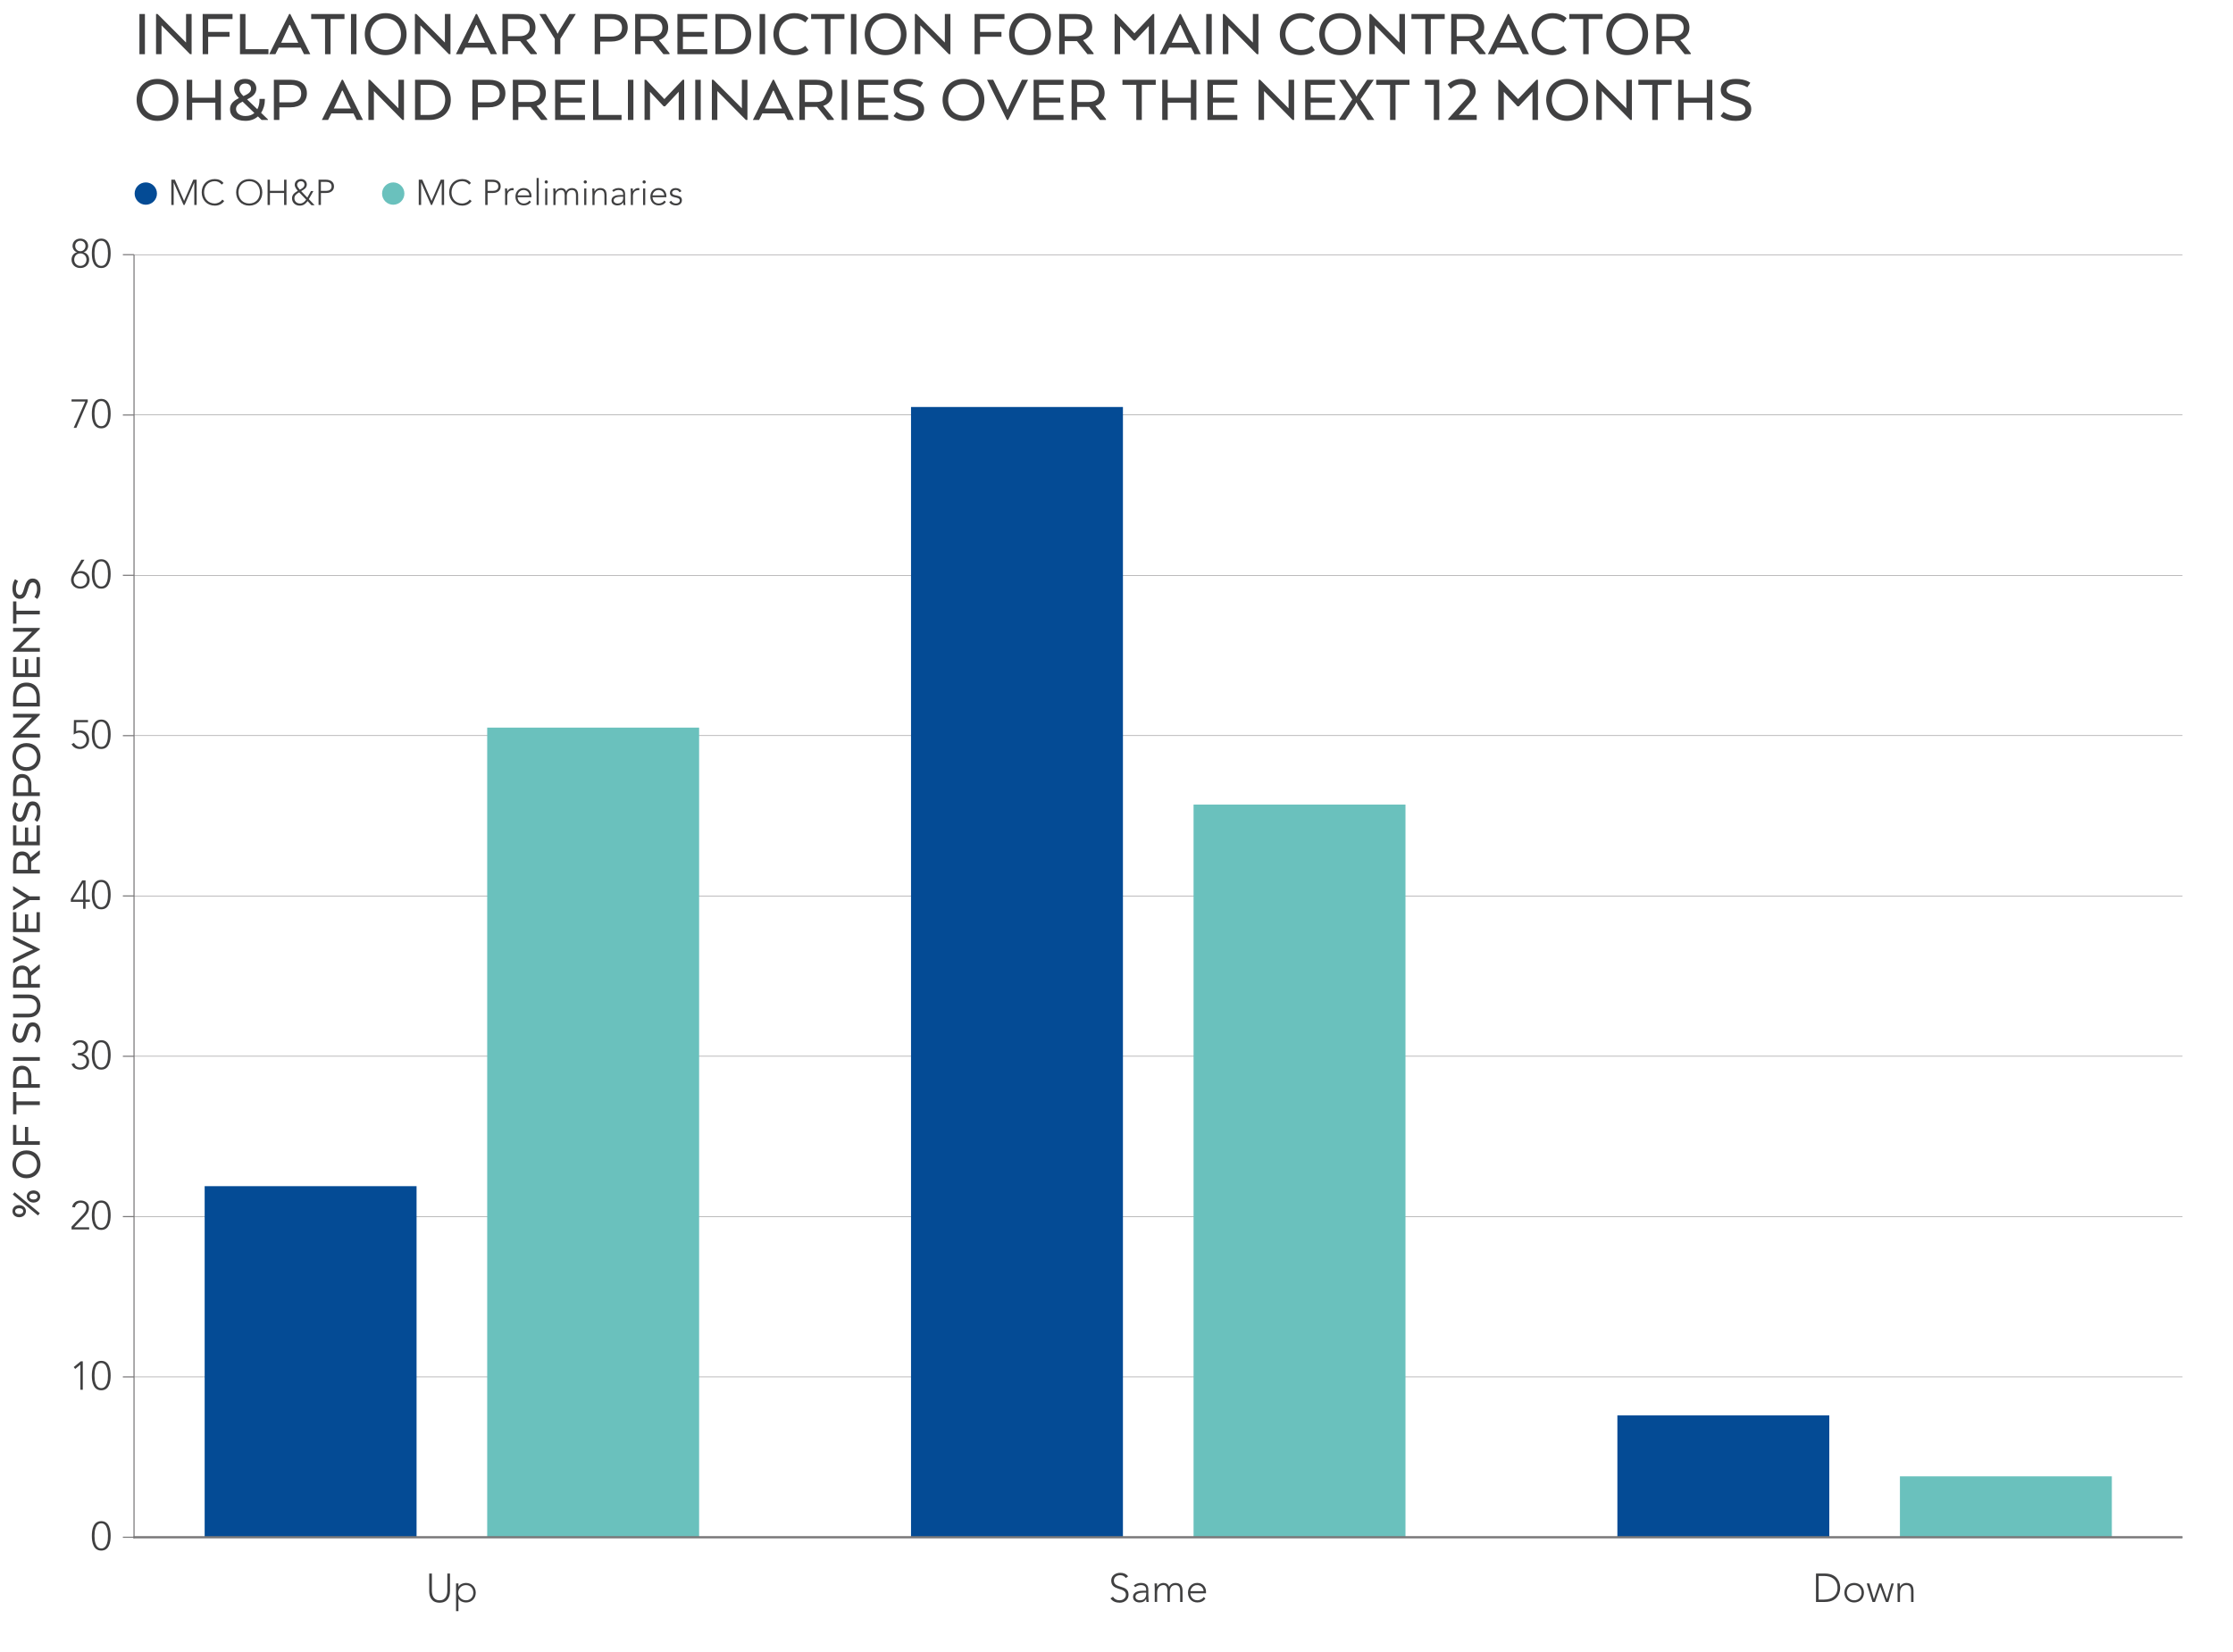 <?xml version="1.0" encoding="UTF-8"?>
<svg xmlns="http://www.w3.org/2000/svg" xmlns:xlink="http://www.w3.org/1999/xlink" id="Artwork" width="1000" height="740" viewBox="0 0 1000 740">
  <defs>
    <style>
      .cls-1 {
        clip-path: url(#clippath-6);
      }

      .cls-2 {
        clip-path: url(#clippath-4);
      }

      .cls-3 {
        stroke-width: .5px;
      }

      .cls-3, .cls-4, .cls-5, .cls-6 {
        fill: none;
      }

      .cls-3, .cls-5, .cls-6 {
        stroke: #797879;
      }

      .cls-7 {
        fill: #404041;
      }

      .cls-8 {
        clip-path: url(#clippath-1);
      }

      .cls-5 {
        stroke-width: .2px;
      }

      .cls-9 {
        isolation: isolate;
      }

      .cls-10 {
        clip-path: url(#clippath-5);
      }

      .cls-11 {
        clip-path: url(#clippath-3);
      }

      .cls-12 {
        fill: #404041;
      }

      .cls-13 {
        fill: #044b95;
      }

      .cls-14 {
        clip-path: url(#clippath-2);
      }

      .cls-15 {
        fill: #6ac1bd;
      }

      .cls-16 {
        clip-path: url(#clippath);
      }
    </style>
    <clipPath id="clippath">
      <rect class="cls-4" x="20.29" y="78.82" width="967.08" height="652.78"></rect>
    </clipPath>
    <clipPath id="clippath-1">
      <rect class="cls-4" x="91.65" y="531.32" width="94.9" height="157.27"></rect>
    </clipPath>
    <clipPath id="clippath-2">
      <rect class="cls-4" x="218.18" y="325.93" width="94.9" height="362.66"></rect>
    </clipPath>
    <clipPath id="clippath-3">
      <rect class="cls-4" x="407.98" y="182.31" width="94.9" height="506.29"></rect>
    </clipPath>
    <clipPath id="clippath-4">
      <rect class="cls-4" x="534.51" y="360.41" width="94.9" height="328.19"></rect>
    </clipPath>
    <clipPath id="clippath-5">
      <rect class="cls-4" x="724.31" y="634.02" width="94.9" height="54.58"></rect>
    </clipPath>
    <clipPath id="clippath-6">
      <rect class="cls-4" x="850.84" y="661.31" width="94.9" height="27.29"></rect>
    </clipPath>
  </defs>
  <g>
    <path class="cls-7" d="M8.59,539.83c1.58,0,3.02.98,3.02,2.7s-1.44,2.72-3.02,2.72-3-.96-3-2.72,1.4-2.7,3-2.7ZM17.83,543.45l-.82,1-11.28-9.36.82-1.02,11.28,9.38ZM8.59,543.87c1.04,0,1.8-.44,1.8-1.34s-.76-1.32-1.8-1.32-1.8.46-1.8,1.32.74,1.34,1.8,1.34ZM15.01,533.25c1.56,0,3,.98,3,2.72s-1.44,2.72-3,2.72-3.02-1-3.02-2.72,1.4-2.72,3.02-2.72ZM15.01,537.31c1.02,0,1.78-.48,1.78-1.34s-.76-1.32-1.78-1.32c-1.08,0-1.82.44-1.82,1.32s.74,1.34,1.82,1.34Z"></path>
    <path class="cls-7" d="M11.87,527.79c-3.52,0-6.28-2.42-6.28-6.22s2.76-6.26,6.28-6.26,6.26,2.42,6.26,6.26-2.78,6.22-6.26,6.22ZM11.87,516.99c-2.62,0-4.72,1.78-4.72,4.58s2.1,4.54,4.72,4.54,4.68-1.78,4.68-4.54-2.08-4.58-4.68-4.58Z"></path>
    <path class="cls-7" d="M5.84,503.91h1.5v7.28h3.84v-6.38h1.46v6.38h5.2v1.64H5.84v-8.92Z"></path>
    <path class="cls-7" d="M5.84,489.19h1.5v4.16h10.5v1.64H7.35v4.14h-1.5v-9.94Z"></path>
    <path class="cls-7" d="M5.84,482.21c0-3,1.42-4.82,4.04-4.82s4.18,1.96,4.18,4.92v3.3h3.78v1.64H5.84v-5.04ZM7.35,482.27v3.34h5.24v-3.34c0-1.94-.8-3.18-2.66-3.18-1.74,0-2.58,1.26-2.58,3.18Z"></path>
    <path class="cls-7" d="M17.85,475.17H5.84v-1.64h12v1.64Z"></path>
    <path class="cls-7" d="M16.59,462.61c0-2.02-.78-2.88-1.9-2.88-1.02,0-1.54.68-2.24,3.16-.82,2.88-1.7,4.18-3.56,4.18-2.06,0-3.3-1.68-3.3-4.5,0-3,1.16-4.32,1.16-4.32l1.36.9s-.98,1.22-.98,3.42c0,1.62.62,2.76,1.74,2.76.9,0,1.36-.74,2.02-3.16.86-3.14,1.92-4.2,3.74-4.2,1.98,0,3.5,1.4,3.5,4.62s-1.46,4.52-1.46,4.52l-1.24-.9s1.16-1.32,1.16-3.6Z"></path>
    <path class="cls-7" d="M12.81,455.73h-6.96v-1.64h6.96c2.14,0,3.74-1.16,3.74-3.48s-1.6-3.46-3.74-3.46h-6.96v-1.66h6.96c3.12,0,5.32,1.86,5.32,5.12s-2.2,5.12-5.32,5.12Z"></path>
    <path class="cls-7" d="M9.89,432.51c1.92,0,3.18,1.06,3.74,2.7h.08l3.82-3.1h.32v1.82l-3.9,3.14v3.66h3.9v1.64H5.84v-5.02c0-3,1.42-4.84,4.04-4.84ZM7.35,437.39v3.34h5.12v-3.5c0-1.76-.8-3-2.54-3s-2.58,1.24-2.58,3.16Z"></path>
    <path class="cls-7" d="M11.99,424.01l-6.14-2.98v-1.84l12,5.94v.36l-12,5.94v-1.84l6.14-3.04,2.72-1.16v-.18l-2.72-1.2Z"></path>
    <path class="cls-7" d="M12.65,415.89h3.7v-7.28h1.5v8.92H5.84v-8.92h1.5v7.28h3.84v-6.32h1.46v6.32Z"></path>
    <path class="cls-7" d="M5.84,396.91l7.4,4.62h4.6v1.66h-4.58l-7.42,4.6v-1.92l5.08-3.14.74-.34v-.12l-.74-.36-5.08-3.1v-1.9Z"></path>
    <path class="cls-7" d="M9.89,381.41c1.92,0,3.18,1.06,3.74,2.7h.08l3.82-3.1h.32v1.82l-3.9,3.14v3.66h3.9v1.64H5.84v-5.02c0-3,1.42-4.84,4.04-4.84ZM7.35,386.29v3.34h5.12v-3.5c0-1.76-.8-3-2.54-3s-2.58,1.24-2.58,3.16Z"></path>
    <path class="cls-7" d="M12.65,377.01h3.7v-7.28h1.5v8.92H5.84v-8.92h1.5v7.28h3.84v-6.32h1.46v6.32Z"></path>
    <path class="cls-7" d="M16.59,363.63c0-2.02-.78-2.88-1.9-2.88-1.02,0-1.54.68-2.24,3.16-.82,2.88-1.7,4.18-3.56,4.18-2.06,0-3.3-1.68-3.3-4.5,0-3,1.16-4.32,1.16-4.32l1.36.9s-.98,1.22-.98,3.42c0,1.62.62,2.76,1.74,2.76.9,0,1.36-.74,2.02-3.16.86-3.14,1.92-4.2,3.74-4.2,1.98,0,3.5,1.4,3.5,4.62s-1.46,4.52-1.46,4.52l-1.24-.9s1.16-1.32,1.16-3.6Z"></path>
    <path class="cls-7" d="M5.84,351.53c0-3,1.42-4.82,4.04-4.82s4.18,1.96,4.18,4.92v3.3h3.78v1.64H5.84v-5.04ZM7.35,351.59v3.34h5.24v-3.34c0-1.94-.8-3.18-2.66-3.18-1.74,0-2.58,1.26-2.58,3.18Z"></path>
    <path class="cls-7" d="M11.87,345.33c-3.52,0-6.28-2.42-6.28-6.22s2.76-6.26,6.28-6.26,6.26,2.42,6.26,6.26-2.78,6.22-6.26,6.22ZM11.87,334.53c-2.62,0-4.72,1.78-4.72,4.58s2.1,4.54,4.72,4.54,4.68-1.78,4.68-4.54-2.08-4.58-4.68-4.58Z"></path>
    <path class="cls-7" d="M17.85,320.21l-8.62,8.52h8.62v1.64H5.84v-.46l8.52-8.5H5.84v-1.66h12v.46Z"></path>
    <path class="cls-7" d="M17.85,312.15v4.3H5.84v-4.3c0-3.82,2.36-6.38,6-6.38s6,2.56,6,6.38ZM16.35,314.81v-2.54c0-2.74-1.64-4.82-4.5-4.82s-4.5,2.08-4.5,4.82v2.54h9Z"></path>
    <path class="cls-7" d="M12.65,301.61h3.7v-7.28h1.5v8.92H5.84v-8.92h1.5v7.28h3.84v-6.32h1.46v6.32Z"></path>
    <path class="cls-7" d="M17.85,281.75l-8.62,8.52h8.62v1.64H5.84v-.46l8.52-8.5H5.84v-1.66h12v.46Z"></path>
    <path class="cls-7" d="M5.84,269.41h1.5v4.16h10.5v1.64H7.35v4.14h-1.5v-9.94Z"></path>
    <path class="cls-7" d="M16.59,263.79c0-2.02-.78-2.88-1.9-2.88-1.02,0-1.54.68-2.24,3.16-.82,2.88-1.7,4.18-3.56,4.18-2.06,0-3.3-1.68-3.3-4.5,0-3,1.16-4.32,1.16-4.32l1.36.9s-.98,1.22-.98,3.42c0,1.62.62,2.76,1.74,2.76.9,0,1.36-.74,2.02-3.16.86-3.14,1.92-4.2,3.74-4.2,1.98,0,3.5,1.4,3.5,4.62s-1.46,4.52-1.46,4.52l-1.24-.9s1.16-1.32,1.16-3.6Z"></path>
  </g>
  <g>
    <path class="cls-7" d="M62.44,24.28V6.28h2.46v18h-2.46Z"></path>
    <path class="cls-7" d="M85.12,24.28l-12.78-12.93v12.93h-2.46V6.28h.69l12.75,12.78V6.28h2.49v18h-.69Z"></path>
    <path class="cls-7" d="M104.14,6.28v2.25h-10.92v5.76h9.57v2.19h-9.57v7.8h-2.46V6.28h13.38Z"></path>
    <path class="cls-7" d="M107.47,6.28h2.46v15.75h10.29v2.25h-12.75V6.28Z"></path>
    <path class="cls-7" d="M130,6.28l8.97,18h-2.82l-1.47-2.94h-9.87l-1.47,2.94h-2.79l8.94-18h.51ZM129.58,11.14l-3.51,7.71-.18.3h7.71l-.18-.3-3.54-7.71h-.3Z"></path>
    <path class="cls-7" d="M154.27,6.28v2.25h-6.24v15.75h-2.46v-15.75h-6.21v-2.25h14.91Z"></path>
    <path class="cls-7" d="M157.18,24.28V6.28h2.46v18h-2.46Z"></path>
    <path class="cls-7" d="M163.36,15.31c0-5.28,3.63-9.42,9.33-9.42s9.39,4.14,9.39,9.42-3.63,9.39-9.39,9.39-9.33-4.17-9.33-9.39ZM179.56,15.31c0-3.93-2.67-7.08-6.87-7.08s-6.81,3.15-6.81,7.08,2.67,7.02,6.81,7.02,6.87-3.12,6.87-7.02Z"></path>
    <path class="cls-7" d="M201.04,24.28l-12.78-12.93v12.93h-2.46V6.28h.69l12.75,12.78V6.28h2.49v18h-.69Z"></path>
    <path class="cls-7" d="M213.61,6.28l8.97,18h-2.82l-1.47-2.94h-9.87l-1.47,2.94h-2.79l8.94-18h.51ZM213.19,11.14l-3.51,7.71-.18.3h7.71l-.18-.3-3.54-7.71h-.3Z"></path>
    <path class="cls-7" d="M239.8,12.34c0,2.88-1.59,4.77-4.05,5.61v.12l4.65,5.73v.48h-2.73l-4.71-5.85h-5.49v5.85h-2.46V6.28h7.53c4.5,0,7.26,2.13,7.26,6.06ZM232.48,8.53h-5.01v7.68h5.25c2.64,0,4.5-1.2,4.5-3.81s-1.86-3.87-4.74-3.87Z"></path>
    <path class="cls-7" d="M257.86,6.28l-6.93,11.1v6.9h-2.49v-6.87l-6.9-11.13h2.88l4.71,7.62.51,1.11h.18l.54-1.11,4.65-7.62h2.85Z"></path>
    <path class="cls-7" d="M273.88,6.28c4.5,0,7.23,2.13,7.23,6.06s-2.94,6.27-7.38,6.27h-4.95v5.67h-2.46V6.28h7.56ZM273.79,8.53h-5.01v7.86h5.01c2.91,0,4.77-1.2,4.77-3.99,0-2.61-1.89-3.87-4.77-3.87Z"></path>
    <path class="cls-7" d="M299.23,12.34c0,2.88-1.59,4.77-4.05,5.61v.12l4.65,5.73v.48h-2.73l-4.71-5.85h-5.49v5.85h-2.46V6.28h7.53c4.5,0,7.26,2.13,7.26,6.06ZM291.91,8.53h-5.01v7.68h5.25c2.64,0,4.5-1.2,4.5-3.81s-1.86-3.87-4.74-3.87Z"></path>
    <path class="cls-7" d="M305.83,16.48v5.55h10.92v2.25h-13.38V6.28h13.38v2.25h-10.92v5.76h9.48v2.19h-9.48Z"></path>
    <path class="cls-7" d="M326.83,24.28h-6.45V6.28h6.45c5.73,0,9.57,3.54,9.57,9s-3.84,9-9.57,9ZM322.84,22.03h3.81c4.11,0,7.23-2.46,7.23-6.75s-3.12-6.75-7.23-6.75h-3.81v13.5Z"></path>
    <path class="cls-7" d="M340.18,24.28V6.28h2.46v18h-2.46Z"></path>
    <path class="cls-7" d="M355.78,24.7c-5.64,0-9.42-4.17-9.42-9.39s3.78-9.42,9.42-9.42c4.29,0,6.27,2.28,6.27,2.28l-1.41,1.92s-1.89-1.86-4.83-1.86c-4.08,0-6.93,3.15-6.93,7.08s2.85,7.05,6.93,7.05c3.03,0,4.83-1.86,4.83-1.86l1.41,1.92s-2.01,2.28-6.27,2.28Z"></path>
    <path class="cls-7" d="M378.16,6.28v2.25h-6.24v15.75h-2.46v-15.75h-6.21v-2.25h14.91Z"></path>
    <path class="cls-7" d="M381.07,24.28V6.28h2.46v18h-2.46Z"></path>
    <path class="cls-7" d="M387.25,15.31c0-5.28,3.63-9.42,9.33-9.42s9.39,4.14,9.39,9.42-3.63,9.39-9.39,9.39-9.33-4.17-9.33-9.39ZM403.45,15.31c0-3.93-2.67-7.08-6.87-7.08s-6.81,3.15-6.81,7.08,2.67,7.02,6.81,7.02,6.87-3.12,6.87-7.02Z"></path>
    <path class="cls-7" d="M424.93,24.28l-12.78-12.93v12.93h-2.46V6.28h.69l12.75,12.78V6.28h2.49v18h-.69Z"></path>
    <path class="cls-7" d="M449.83,6.28v2.25h-10.92v5.76h9.57v2.19h-9.57v7.8h-2.46V6.28h13.38Z"></path>
    <path class="cls-7" d="M451.9,15.31c0-5.28,3.63-9.42,9.33-9.42s9.39,4.14,9.39,9.42-3.63,9.39-9.39,9.39-9.33-4.17-9.33-9.39ZM468.1,15.31c0-3.93-2.67-7.08-6.87-7.08s-6.81,3.15-6.81,7.08,2.67,7.02,6.81,7.02,6.87-3.12,6.87-7.02Z"></path>
    <path class="cls-7" d="M489.13,12.34c0,2.88-1.59,4.77-4.05,5.61v.12l4.65,5.73v.48h-2.73l-4.71-5.85h-5.49v5.85h-2.46V6.28h7.53c4.5,0,7.26,2.13,7.26,6.06ZM481.81,8.53h-5.01v7.68h5.25c2.64,0,4.5-1.2,4.5-3.81s-1.86-3.87-4.74-3.87Z"></path>
    <path class="cls-7" d="M508.36,18.16h-.66l-6.09-6.48v12.6h-2.46V6.28h.69l8.19,8.64,8.22-8.64h.66v18h-2.46v-12.63l-6.09,6.51Z"></path>
    <path class="cls-7" d="M528.79,6.28l8.97,18h-2.82l-1.47-2.94h-9.87l-1.47,2.94h-2.79l8.94-18h.51ZM528.37,11.14l-3.51,7.71-.18.3h7.71l-.18-.3-3.54-7.71h-.3Z"></path>
    <path class="cls-7" d="M540.19,24.28V6.28h2.46v18h-2.46Z"></path>
    <path class="cls-7" d="M562.87,24.28l-12.78-12.93v12.93h-2.46V6.28h.69l12.75,12.78V6.28h2.49v18h-.69Z"></path>
    <path class="cls-7" d="M582.55,24.7c-5.64,0-9.42-4.17-9.42-9.39s3.78-9.42,9.42-9.42c4.29,0,6.27,2.28,6.27,2.28l-1.41,1.92s-1.89-1.86-4.83-1.86c-4.08,0-6.93,3.15-6.93,7.08s2.85,7.05,6.93,7.05c3.03,0,4.83-1.86,4.83-1.86l1.41,1.92s-2.01,2.28-6.27,2.28Z"></path>
    <path class="cls-7" d="M590.8,15.31c0-5.28,3.63-9.42,9.33-9.42s9.39,4.14,9.39,9.42-3.63,9.39-9.39,9.39-9.33-4.17-9.33-9.39ZM607,15.31c0-3.93-2.67-7.08-6.87-7.08s-6.81,3.15-6.81,7.08,2.67,7.02,6.81,7.02,6.87-3.12,6.87-7.02Z"></path>
    <path class="cls-7" d="M628.48,24.28l-12.78-12.93v12.93h-2.46V6.28h.69l12.75,12.78V6.28h2.49v18h-.69Z"></path>
    <path class="cls-7" d="M646.99,6.28v2.25h-6.24v15.75h-2.46v-15.75h-6.21v-2.25h14.91Z"></path>
    <path class="cls-7" d="M664.68,12.34c0,2.88-1.59,4.77-4.05,5.61v.12l4.65,5.73v.48h-2.73l-4.71-5.85h-5.49v5.85h-2.46V6.28h7.53c4.5,0,7.26,2.13,7.26,6.06ZM657.37,8.53h-5.01v7.68h5.25c2.64,0,4.5-1.2,4.5-3.81s-1.86-3.87-4.74-3.87Z"></path>
    <path class="cls-7" d="M675.76,6.28l8.97,18h-2.82l-1.47-2.94h-9.87l-1.47,2.94h-2.79l8.94-18h.51ZM675.34,11.14l-3.51,7.71-.18.3h7.71l-.18-.3-3.54-7.71h-.3Z"></path>
    <path class="cls-7" d="M695.31,24.7c-5.64,0-9.42-4.17-9.42-9.39s3.78-9.42,9.42-9.42c4.29,0,6.27,2.28,6.27,2.28l-1.41,1.92s-1.89-1.86-4.83-1.86c-4.08,0-6.93,3.15-6.93,7.08s2.85,7.05,6.93,7.05c3.03,0,4.83-1.86,4.83-1.86l1.41,1.92s-2.01,2.28-6.27,2.28Z"></path>
    <path class="cls-7" d="M717.69,6.28v2.25h-6.24v15.75h-2.46v-15.75h-6.21v-2.25h14.91Z"></path>
    <path class="cls-7" d="M719.34,15.31c0-5.28,3.63-9.42,9.33-9.42s9.39,4.14,9.39,9.42-3.63,9.39-9.39,9.39-9.33-4.17-9.33-9.39ZM735.54,15.31c0-3.93-2.67-7.08-6.87-7.08s-6.81,3.15-6.81,7.08,2.67,7.02,6.81,7.02,6.87-3.12,6.87-7.02Z"></path>
    <path class="cls-7" d="M756.57,12.34c0,2.88-1.59,4.77-4.05,5.61v.12l4.65,5.73v.48h-2.73l-4.71-5.85h-5.49v5.85h-2.46V6.28h7.53c4.5,0,7.26,2.13,7.26,6.06ZM749.25,8.53h-5.01v7.68h5.25c2.64,0,4.5-1.2,4.5-3.81s-1.86-3.87-4.74-3.87Z"></path>
    <path class="cls-7" d="M61.18,44.77c0-5.28,3.63-9.42,9.33-9.42s9.39,4.14,9.39,9.42-3.63,9.39-9.39,9.39-9.33-4.17-9.33-9.39ZM77.38,44.77c0-3.93-2.67-7.08-6.87-7.08s-6.81,3.15-6.81,7.08,2.67,7.02,6.81,7.02,6.87-3.12,6.87-7.02Z"></path>
    <path class="cls-7" d="M96.43,53.74v-7.74h-10.35v7.74h-2.46v-18h2.46v8.04h10.35v-8.04h2.49v18h-2.49Z"></path>
    <path class="cls-7" d="M107.02,43.93l-.24-.24c-1.11-1.08-1.92-2.37-1.92-4.05,0-2.52,1.95-4.29,4.89-4.29,3.24,0,5.04,1.95,5.04,4.23,0,2.61-2.01,3.9-4.14,4.95l4.59,4.41c.66-1.23.96-2.67.96-4.02v-.63h2.4v.6c0,1.89-.54,3.93-1.68,5.64l3.09,2.97v.24h-2.85l-1.65-1.59c-1.38,1.2-3.21,1.98-5.58,1.98-4.5,0-6.93-2.16-6.93-5.22,0-2.64,1.92-3.96,4.02-4.98ZM113.92,50.62l-5.28-5.1c-1.62.84-2.94,1.74-2.94,3.3,0,1.77,1.65,3.15,4.23,3.15,1.71,0,3.03-.51,3.99-1.35ZM109.03,43.03c1.83-.81,3.39-1.65,3.39-3.24,0-1.23-.69-2.37-2.64-2.37-1.5,0-2.55.93-2.55,2.43,0,1.32.84,2.28,1.8,3.18Z"></path>
    <path class="cls-7" d="M130.21,35.74c4.5,0,7.23,2.13,7.23,6.06s-2.94,6.27-7.38,6.27h-4.95v5.67h-2.46v-18h7.56ZM130.12,37.99h-5.01v7.86h5.01c2.91,0,4.77-1.2,4.77-3.99,0-2.61-1.89-3.87-4.77-3.87Z"></path>
    <path class="cls-7" d="M153.58,35.74l8.97,18h-2.82l-1.47-2.94h-9.87l-1.47,2.94h-2.79l8.94-18h.51ZM153.16,40.6l-3.51,7.71-.18.3h7.71l-.18-.3-3.54-7.71h-.3Z"></path>
    <path class="cls-7" d="M180.22,53.74l-12.78-12.93v12.93h-2.46v-18h.69l12.75,12.78v-12.78h2.49v18h-.69Z"></path>
    <path class="cls-7" d="M192.31,53.74h-6.45v-18h6.45c5.73,0,9.57,3.54,9.57,9s-3.84,9-9.57,9ZM188.32,51.49h3.81c4.11,0,7.23-2.46,7.23-6.75s-3.12-6.75-7.23-6.75h-3.81v13.5Z"></path>
    <path class="cls-7" d="M219.1,35.74c4.5,0,7.23,2.13,7.23,6.06s-2.94,6.27-7.38,6.27h-4.95v5.67h-2.46v-18h7.56ZM219.01,37.99h-5.01v7.86h5.01c2.91,0,4.77-1.2,4.77-3.99,0-2.61-1.89-3.87-4.77-3.87Z"></path>
    <path class="cls-7" d="M244.45,41.8c0,2.88-1.59,4.77-4.05,5.61v.12l4.65,5.73v.48h-2.73l-4.71-5.85h-5.49v5.85h-2.46v-18h7.53c4.5,0,7.26,2.13,7.26,6.06ZM237.13,37.99h-5.01v7.68h5.25c2.64,0,4.5-1.2,4.5-3.81s-1.86-3.87-4.74-3.87Z"></path>
    <path class="cls-7" d="M251.05,45.94v5.55h10.92v2.25h-13.38v-18h13.38v2.25h-10.92v5.76h9.48v2.19h-9.48Z"></path>
    <path class="cls-7" d="M265.6,35.74h2.46v15.75h10.29v2.25h-12.75v-18Z"></path>
    <path class="cls-7" d="M281.2,53.74v-18h2.46v18h-2.46Z"></path>
    <path class="cls-7" d="M297.85,47.62h-.66l-6.09-6.48v12.6h-2.46v-18h.69l8.19,8.64,8.22-8.64h.66v18h-2.46v-12.63l-6.09,6.51Z"></path>
    <path class="cls-7" d="M311.35,53.74v-18h2.46v18h-2.46Z"></path>
    <path class="cls-7" d="M334.03,53.74l-12.78-12.93v12.93h-2.46v-18h.69l12.75,12.78v-12.78h2.49v18h-.69Z"></path>
    <path class="cls-7" d="M346.6,35.74l8.97,18h-2.82l-1.47-2.94h-9.87l-1.47,2.94h-2.79l8.94-18h.51ZM346.18,40.6l-3.51,7.71-.18.3h7.71l-.18-.3-3.54-7.71h-.3Z"></path>
    <path class="cls-7" d="M372.79,41.8c0,2.88-1.59,4.77-4.05,5.61v.12l4.65,5.73v.48h-2.73l-4.71-5.85h-5.49v5.85h-2.46v-18h7.53c4.5,0,7.26,2.13,7.26,6.06ZM365.47,37.99h-5.01v7.68h5.25c2.64,0,4.5-1.2,4.5-3.81s-1.86-3.87-4.74-3.87Z"></path>
    <path class="cls-7" d="M376.93,53.74v-18h2.46v18h-2.46Z"></path>
    <path class="cls-7" d="M386.83,45.94v5.55h10.92v2.25h-13.38v-18h13.38v2.25h-10.92v5.76h9.48v2.19h-9.48Z"></path>
    <path class="cls-7" d="M406.9,51.85c3.03,0,4.32-1.17,4.32-2.85,0-1.53-1.02-2.31-4.74-3.36-4.32-1.23-6.27-2.55-6.27-5.34,0-3.09,2.52-4.95,6.75-4.95,4.5,0,6.48,1.74,6.48,1.74l-1.35,2.04s-1.83-1.47-5.13-1.47c-2.43,0-4.14.93-4.14,2.61,0,1.35,1.11,2.04,4.74,3.03,4.71,1.29,6.3,2.88,6.3,5.61,0,2.97-2.1,5.25-6.93,5.25s-6.78-2.19-6.78-2.19l1.35-1.86s1.98,1.74,5.4,1.74Z"></path>
    <path class="cls-7" d="M422.11,44.77c0-5.28,3.63-9.42,9.33-9.42s9.39,4.14,9.39,9.42-3.63,9.39-9.39,9.39-9.33-4.17-9.33-9.39ZM438.31,44.77c0-3.93-2.67-7.08-6.87-7.08s-6.81,3.15-6.81,7.08,2.67,7.02,6.81,7.02,6.87-3.12,6.87-7.02Z"></path>
    <path class="cls-7" d="M453.16,44.95l4.47-9.21h2.76l-8.91,18h-.54l-8.91-18h2.76l4.56,9.21,1.74,4.08h.27l1.8-4.08Z"></path>
    <path class="cls-7" d="M465.34,45.94v5.55h10.92v2.25h-13.38v-18h13.38v2.25h-10.92v5.76h9.48v2.19h-9.48Z"></path>
    <path class="cls-7" d="M494.68,41.8c0,2.88-1.59,4.77-4.05,5.61v.12l4.65,5.73v.48h-2.73l-4.71-5.85h-5.49v5.85h-2.46v-18h7.53c4.5,0,7.26,2.13,7.26,6.06ZM487.36,37.99h-5.01v7.68h5.25c2.64,0,4.5-1.2,4.5-3.81s-1.86-3.87-4.74-3.87Z"></path>
    <path class="cls-7" d="M517.57,35.74v2.25h-6.24v15.75h-2.46v-15.75h-6.21v-2.25h14.91Z"></path>
    <path class="cls-7" d="M533.29,53.74v-7.74h-10.35v7.74h-2.46v-18h2.46v8.04h10.35v-8.04h2.49v18h-2.49Z"></path>
    <path class="cls-7" d="M543.19,45.94v5.55h10.92v2.25h-13.38v-18h13.38v2.25h-10.92v5.76h9.48v2.19h-9.48Z"></path>
    <path class="cls-7" d="M578.86,53.74l-12.78-12.93v12.93h-2.46v-18h.69l12.75,12.78v-12.78h2.49v18h-.69Z"></path>
    <path class="cls-7" d="M586.96,45.94v5.55h10.92v2.25h-13.38v-18h13.38v2.25h-10.92v5.76h9.48v2.19h-9.48Z"></path>
    <path class="cls-7" d="M615.46,53.74h-3l-4.32-6.48-.69-1.38c-.03.09-.72,1.29-.75,1.38l-4.29,6.48h-2.94l6.12-9.24-5.91-8.76h2.97l4.17,6.21.63,1.29.66-1.29c.15-.27,3.99-5.94,4.14-6.21h2.97l-5.97,8.76,6.21,9.24Z"></path>
    <path class="cls-7" d="M631.21,35.74v2.25h-6.24v15.75h-2.46v-15.75h-6.21v-2.25h14.91Z"></path>
    <path class="cls-7" d="M644.56,35.74v18h-2.46v-15.75h-3.96v-2.25h6.42Z"></path>
    <path class="cls-7" d="M656.37,44.53c1.35-1.5,1.86-2.28,1.86-3.45,0-1.89-1.5-3.36-3.9-3.36-2.7,0-4.53,1.95-4.65,2.1l-1.38-1.98s2.25-2.49,6.12-2.49c4.29,0,6.45,2.4,6.45,5.49,0,1.65-.6,2.91-2.01,4.47l-5.55,6.18h8.01v2.25h-12.75v-.54l7.8-8.67Z"></path>
    <path class="cls-7" d="M680.19,47.62h-.66l-6.09-6.48v12.6h-2.46v-18h.69l8.19,8.64,8.22-8.64h.66v18h-2.46v-12.63l-6.09,6.51Z"></path>
    <path class="cls-7" d="M692.43,44.77c0-5.28,3.63-9.42,9.33-9.42s9.39,4.14,9.39,9.42-3.63,9.39-9.39,9.39-9.33-4.17-9.33-9.39ZM708.63,44.77c0-3.93-2.67-7.08-6.87-7.08s-6.81,3.15-6.81,7.08,2.67,7.02,6.81,7.02,6.87-3.12,6.87-7.02Z"></path>
    <path class="cls-7" d="M730.11,53.74l-12.78-12.93v12.93h-2.46v-18h.69l12.75,12.78v-12.78h2.49v18h-.69Z"></path>
    <path class="cls-7" d="M748.62,35.74v2.25h-6.24v15.75h-2.46v-15.75h-6.21v-2.25h14.91Z"></path>
    <path class="cls-7" d="M764.34,53.74v-7.74h-10.35v7.74h-2.46v-18h2.46v8.04h10.35v-8.04h2.49v18h-2.49Z"></path>
    <path class="cls-7" d="M777.3,51.85c3.03,0,4.32-1.17,4.32-2.85,0-1.53-1.02-2.31-4.74-3.36-4.32-1.23-6.27-2.55-6.27-5.34,0-3.09,2.52-4.95,6.75-4.95,4.5,0,6.48,1.74,6.48,1.74l-1.35,2.04s-1.83-1.47-5.13-1.47c-2.43,0-4.14.93-4.14,2.61,0,1.35,1.11,2.04,4.74,3.03,4.71,1.29,6.3,2.88,6.3,5.61,0,2.97-2.1,5.25-6.93,5.25s-6.78-2.19-6.78-2.19l1.35-1.86s1.98,1.74,5.4,1.74Z"></path>
  </g>
  <g id="Inflationary_Prediction_Doc" data-name="Inflationary Prediction Doc">
    <g class="cls-16">
      <g>
        <g>
          <line class="cls-5" x1="60.02" y1="688.6" x2="977.37" y2="688.6"></line>
          <g>
            <line class="cls-5" x1="60.02" y1="616.78" x2="977.37" y2="616.78"></line>
            <line class="cls-5" x1="60.02" y1="544.97" x2="977.37" y2="544.97"></line>
            <line class="cls-5" x1="60.02" y1="473.15" x2="977.37" y2="473.15"></line>
            <line class="cls-5" x1="60.02" y1="401.34" x2="977.37" y2="401.34"></line>
            <line class="cls-5" x1="60.02" y1="329.53" x2="977.37" y2="329.53"></line>
            <line class="cls-5" x1="60.02" y1="257.71" x2="977.37" y2="257.71"></line>
            <line class="cls-5" x1="60.02" y1="185.9" x2="977.37" y2="185.9"></line>
            <line class="cls-5" x1="60.02" y1="114.08" x2="977.37" y2="114.08"></line>
          </g>
          <g>
            <g>
              <g>
                <path class="cls-13" d="M91.65,531.32h94.9v157.27h-94.9s0-157.27,0-157.27Z"></path>
                <g class="cls-8">
                  <path class="cls-4" d="M91.65,531.32h94.9v157.27h-94.9s0-157.27,0-157.27Z"></path>
                </g>
              </g>
              <g>
                <path class="cls-15" d="M218.18,325.93h94.9v362.66h-94.9v-362.66h0Z"></path>
                <g class="cls-14">
                  <path class="cls-4" d="M218.18,325.93h94.9v362.66h-94.9v-362.66h0Z"></path>
                </g>
              </g>
            </g>
            <g>
              <g>
                <path class="cls-13" d="M407.98,182.31h94.9v506.29h-94.9V182.31h0Z"></path>
                <g class="cls-11">
                  <path class="cls-4" d="M407.98,182.31h94.9v506.29h-94.9V182.31h0Z"></path>
                </g>
              </g>
              <g>
                <path class="cls-15" d="M534.51,360.41h94.9v328.19h-94.9v-328.19h0Z"></path>
                <g class="cls-2">
                  <path class="cls-4" d="M534.51,360.41h94.9v328.19h-94.9v-328.19h0Z"></path>
                </g>
              </g>
            </g>
            <g>
              <g>
                <path class="cls-13" d="M724.31,634.02h94.9v54.58h-94.9v-54.58Z"></path>
                <g class="cls-10">
                  <path class="cls-4" d="M724.31,634.02h94.9v54.58h-94.9v-54.58Z"></path>
                </g>
              </g>
              <g>
                <path class="cls-15" d="M850.84,661.31h94.9v27.29h-94.9v-27.29Z"></path>
                <g class="cls-1">
                  <path class="cls-4" d="M850.84,661.31h94.9v27.29h-94.9v-27.29Z"></path>
                </g>
              </g>
            </g>
          </g>
          <g>
            <path class="cls-3" d="M60.02,689.1V114.08"></path>
            <g>
              <line class="cls-3" x1="60.02" y1="688.6" x2="55.02" y2="688.6"></line>
              <g id="gtext">
                <g class="cls-9">
                  <g class="cls-9">
                    <path class="cls-12" d="M45.34,681.39c3.58,0,4.21,3.82,4.21,6.59s-.63,6.59-4.21,6.59-4.21-3.82-4.21-6.59.63-6.59,4.21-6.59ZM45.34,693.6c2.7,0,3.02-3.64,3.02-5.62s-.32-5.62-3.02-5.62-3.03,3.64-3.03,5.62.32,5.62,3.03,5.62Z"></path>
                  </g>
                </g>
              </g>
            </g>
            <g>
              <line class="cls-3" x1="60.02" y1="616.78" x2="55.02" y2="616.78"></line>
              <g id="gtext-2" data-name="gtext">
                <g class="cls-9">
                  <g class="cls-9">
                    <path class="cls-12" d="M36,611.31h-.02l-2.3,1.89-.67-.83,3.15-2.58h.92v12.75h-1.08v-11.24Z"></path>
                    <path class="cls-12" d="M45.34,609.58c3.58,0,4.21,3.82,4.21,6.59s-.63,6.59-4.21,6.59-4.21-3.82-4.21-6.59.63-6.59,4.21-6.59ZM45.34,621.79c2.7,0,3.02-3.64,3.02-5.62s-.32-5.62-3.02-5.62-3.03,3.64-3.03,5.62.32,5.62,3.03,5.62Z"></path>
                  </g>
                </g>
              </g>
            </g>
            <g>
              <line class="cls-3" x1="60.02" y1="544.97" x2="55.02" y2="544.97"></line>
              <g id="gtext-3" data-name="gtext">
                <g class="cls-9">
                  <g class="cls-9">
                    <path class="cls-12" d="M32.04,549.47l4.79-5.06c.85-.88,1.82-1.93,1.82-3.29,0-1.48-1.08-2.38-2.54-2.38-1.31,0-2.29.85-2.56,2.09l-1.26-.13c.41-1.96,1.91-2.94,3.87-2.94s3.67,1.21,3.67,3.26-1.31,3.31-2.63,4.65l-3.98,4.09h6.7v.97h-7.89v-1.26Z"></path>
                    <path class="cls-12" d="M45.34,537.76c3.58,0,4.21,3.82,4.21,6.59s-.63,6.59-4.21,6.59-4.21-3.82-4.21-6.59.63-6.59,4.21-6.59ZM45.34,549.97c2.7,0,3.02-3.64,3.02-5.62s-.32-5.62-3.02-5.62-3.03,3.64-3.03,5.62.32,5.62,3.03,5.62Z"></path>
                  </g>
                </g>
              </g>
            </g>
            <g>
              <line class="cls-3" x1="60.02" y1="473.15" x2="55.02" y2="473.15"></line>
              <g id="gtext-4" data-name="gtext">
                <g class="cls-9">
                  <g class="cls-9">
                    <path class="cls-12" d="M33.21,476.25c.47,1.22,1.24,1.91,2.68,1.91,1.89,0,2.84-1.24,2.84-2.77,0-1.89-1.75-2.63-3.37-2.63h-.47v-1.08h.54c1.37,0,2.84-.67,2.84-2.41,0-1.35-.94-2.34-2.36-2.34-1.04,0-1.93.58-2.41,1.49l-1.03-.58c.7-1.31,1.98-1.89,3.44-1.89,1.95,0,3.55,1.08,3.55,3.28,0,1.39-.79,2.56-2.27,2.95v.04c1.62.29,2.72,1.64,2.72,3.26,0,2.02-1.31,3.65-3.94,3.65-1.91,0-3.28-.77-3.94-2.5l1.17-.38Z"></path>
                    <path class="cls-12" d="M45.34,465.95c3.58,0,4.21,3.82,4.21,6.59s-.63,6.59-4.21,6.59-4.21-3.82-4.21-6.59.63-6.59,4.21-6.59ZM45.34,478.16c2.7,0,3.02-3.64,3.02-5.62s-.32-5.62-3.02-5.62-3.03,3.64-3.03,5.62.32,5.62,3.03,5.62Z"></path>
                  </g>
                </g>
              </g>
            </g>
            <g>
              <line class="cls-3" x1="60.02" y1="401.34" x2="55.02" y2="401.34"></line>
              <g id="gtext-5" data-name="gtext">
                <g class="cls-9">
                  <g class="cls-9">
                    <path class="cls-12" d="M37.23,403.97h-5.51v-1.28l5.1-8.34h1.49v8.64h1.94v.97h-1.94v3.13h-1.08v-3.13ZM37.23,395.54h-.04l-4.5,7.45h4.54v-7.45Z"></path>
                    <path class="cls-12" d="M45.34,394.14c3.58,0,4.21,3.82,4.21,6.59s-.63,6.59-4.21,6.59-4.21-3.82-4.21-6.59.63-6.59,4.21-6.59ZM45.34,406.34c2.7,0,3.02-3.64,3.02-5.62s-.32-5.62-3.02-5.62-3.03,3.64-3.03,5.62.32,5.62,3.03,5.62Z"></path>
                  </g>
                </g>
              </g>
            </g>
            <g>
              <line class="cls-3" x1="60.02" y1="329.53" x2="55.02" y2="329.53"></line>
              <g id="gtext-6" data-name="gtext">
                <g class="cls-9">
                  <g class="cls-9">
                    <path class="cls-12" d="M39.42,323.51h-5.26l-.05,4.05c.56-.29,1.24-.36,1.85-.36,2.43,0,3.96,1.93,3.96,4.21,0,2.75-2.2,4.09-4.07,4.09s-3.12-.83-3.82-2.16l1.12-.56c.43.95,1.55,1.75,2.7,1.75s2.88-1.01,2.88-3.04c0-1.84-1.39-3.31-3.21-3.31-.92,0-1.8.36-2.52.86l.11-6.5h6.3v.97Z"></path>
                    <path class="cls-12" d="M45.34,322.32c3.58,0,4.21,3.82,4.21,6.59s-.63,6.59-4.21,6.59-4.21-3.82-4.21-6.59.63-6.59,4.21-6.59ZM45.34,334.53c2.7,0,3.02-3.64,3.02-5.62s-.32-5.62-3.02-5.62-3.03,3.64-3.03,5.62.32,5.62,3.03,5.62Z"></path>
                  </g>
                </g>
              </g>
            </g>
            <g>
              <line class="cls-3" x1="60.02" y1="257.71" x2="55.02" y2="257.71"></line>
              <g id="gtext-7" data-name="gtext">
                <g class="cls-9">
                  <g class="cls-9">
                    <path class="cls-12" d="M34.33,256.34h.04c.43-.36,1.28-.54,1.89-.54,2.27,0,3.91,1.73,3.91,3.93,0,2.3-1.76,3.96-4.18,3.96s-4.18-1.66-4.18-3.96c0-1.33.67-2.41,1.17-3.26l3.46-5.74h1.37l-3.47,5.62ZM32.99,259.73c0,1.76,1.22,2.99,2.99,2.99s2.99-1.22,2.99-2.99c0-1.66-1.33-2.99-2.99-2.99s-2.99,1.33-2.99,2.99Z"></path>
                    <path class="cls-12" d="M45.34,250.51c3.58,0,4.21,3.82,4.21,6.59s-.63,6.59-4.21,6.59-4.21-3.82-4.21-6.59.63-6.59,4.21-6.59ZM45.34,262.71c2.7,0,3.02-3.64,3.02-5.62s-.32-5.62-3.02-5.62-3.03,3.64-3.03,5.62.32,5.62,3.03,5.62Z"></path>
                  </g>
                </g>
              </g>
            </g>
            <g>
              <line class="cls-3" x1="60.02" y1="185.9" x2="55.02" y2="185.9"></line>
              <g id="gtext-8" data-name="gtext">
                <g class="cls-9">
                  <g class="cls-9">
                    <path class="cls-12" d="M39.28,179.88l-5.08,11.78h-1.21l5.17-11.78h-6.12v-.97h7.24v.97Z"></path>
                    <path class="cls-12" d="M45.34,178.69c3.58,0,4.21,3.82,4.21,6.59s-.63,6.59-4.21,6.59-4.21-3.82-4.21-6.59.63-6.59,4.21-6.59ZM45.34,190.9c2.7,0,3.02-3.64,3.02-5.62s-.32-5.62-3.02-5.62-3.03,3.64-3.03,5.62.32,5.62,3.03,5.62Z"></path>
                  </g>
                </g>
              </g>
            </g>
            <g>
              <line class="cls-3" x1="60.02" y1="114.08" x2="55.02" y2="114.08"></line>
              <g id="gtext-9" data-name="gtext">
                <g class="cls-9">
                  <g class="cls-9">
                    <path class="cls-12" d="M35.98,106.88c1.98,0,3.49,1.33,3.49,3.31,0,1.19-.79,2.47-2.04,2.81v.02c1.62.34,2.49,1.75,2.49,3.28,0,2.29-1.69,3.76-3.94,3.76s-3.94-1.48-3.94-3.76c0-1.53.86-2.94,2.48-3.28v-.02c-1.24-.34-2.03-1.62-2.03-2.81,0-1.98,1.51-3.31,3.49-3.31ZM35.98,119.09c1.67,0,2.75-1.26,2.75-2.79,0-1.67-1.22-2.79-2.75-2.79s-2.75,1.12-2.75,2.79c0,1.53,1.08,2.79,2.75,2.79ZM35.98,112.53c1.37,0,2.3-1.06,2.3-2.34,0-1.4-.99-2.34-2.3-2.34s-2.3.94-2.3,2.34c0,1.28.94,2.34,2.3,2.34Z"></path>
                    <path class="cls-12" d="M45.34,106.88c3.58,0,4.21,3.82,4.21,6.59s-.63,6.59-4.21,6.59-4.21-3.82-4.21-6.59.63-6.59,4.21-6.59ZM45.34,119.09c2.7,0,3.02-3.64,3.02-5.62s-.32-5.62-3.02-5.62-3.03,3.64-3.03,5.62.32,5.62,3.03,5.62Z"></path>
                  </g>
                </g>
              </g>
            </g>
          </g>
          <path class="cls-6" d="M59.77,688.6h917.6"></path>
          <g>
            <g id="gtext-10" data-name="gtext">
              <g class="cls-9">
                <g class="cls-9">
                  <path class="cls-12" d="M201.51,712.72c0,2.72-1.17,5.2-4.64,5.2s-4.65-2.48-4.65-5.2v-7.87h1.19v7.56c0,1.82.49,4.43,3.46,4.43s3.46-2.61,3.46-4.43v-7.56h1.19v7.87Z"></path>
                  <path class="cls-12" d="M204.23,709.28h1.08v1.46h.04c.67-1.15,2.09-1.67,3.33-1.67,2.56,0,4.38,1.84,4.38,4.38s-1.82,4.38-4.38,4.38c-1.24,0-2.66-.52-3.33-1.67h-.04v5.56h-1.08v-12.42ZM208.68,716.84c2.04,0,3.29-1.53,3.29-3.4s-1.26-3.4-3.29-3.4-3.47,1.53-3.47,3.4,1.51,3.4,3.47,3.4Z"></path>
                </g>
              </g>
            </g>
            <g id="gtext-11" data-name="gtext">
              <g class="cls-9">
                <g class="cls-9">
                  <path class="cls-12" d="M498.43,715.24c.63,1.06,1.66,1.6,2.92,1.6,1.6,0,2.86-.97,2.86-2.5,0-3.57-6.57-1.48-6.57-6.32,0-2.27,1.94-3.49,4.09-3.49,1.39,0,2.61.47,3.47,1.6l-1.03.74c-.59-.83-1.39-1.26-2.48-1.26-1.53,0-2.86.79-2.86,2.41,0,3.84,6.57,1.53,6.57,6.32,0,2.3-1.89,3.58-3.96,3.58-1.67,0-3.15-.54-4.14-1.93l1.13-.76Z"></path>
                  <path class="cls-12" d="M514.26,714.1c0,1.62.04,2.54.16,3.49h-1.01c-.07-.41-.11-.88-.11-1.35h-.04c-.61,1.06-1.51,1.57-2.92,1.57s-2.93-.7-2.93-2.47c0-2.54,2.97-2.79,4.61-2.79h1.26v-.5c0-1.44-1.01-2.02-2.34-2.02-.97,0-1.8.31-2.54.94l-.63-.74c.79-.76,2.09-1.17,3.17-1.17,2.02,0,3.31.9,3.31,3.01v2.03ZM512.1,713.42c-1.8,0-3.6.45-3.6,1.87,0,1.03.99,1.55,1.89,1.55,2.3,0,2.9-1.48,2.9-2.86v-.56h-1.19Z"></path>
                  <path class="cls-12" d="M517.13,711.62c0-.61-.09-1.91-.09-2.34h1.08c.02.61.04,1.3.07,1.46h.05c.43-.92,1.49-1.67,2.84-1.67,1.1,0,2.11.54,2.5,1.8.52-1.24,1.67-1.8,2.83-1.8,2.59,0,3.17,1.76,3.17,3.58v4.95h-1.08v-4.9c0-1.35-.38-2.67-2.09-2.67-2,0-2.52,1.69-2.52,2.88v4.68h-1.08v-5.01c0-1.53-.56-2.56-1.73-2.56-1.6,0-2.88,1.12-2.88,3.4v4.16h-1.08v-5.98Z"></path>
                  <path class="cls-12" d="M539.82,716.03c-.85,1.26-2.12,1.78-3.6,1.78-2.54,0-4.21-1.82-4.21-4.39s1.73-4.36,4.16-4.36c2.56,0,3.91,1.96,3.91,3.89v.76h-6.99c0,.9.63,3.13,3.15,3.13,1.1,0,2.25-.58,2.79-1.48l.79.67ZM538.99,712.74c0-1.48-1.28-2.7-2.88-2.7-2.36,0-3.02,2.27-3.02,2.7h5.91Z"></path>
                </g>
              </g>
            </g>
            <g id="gtext-12" data-name="gtext">
              <g class="cls-9">
                <g class="cls-9">
                  <path class="cls-12" d="M813.25,704.85h3.94c6.63,0,6.9,5.44,6.9,6.37s-.27,6.37-6.9,6.37h-3.94v-12.75ZM814.43,716.52h2.45c3.38,0,6.01-1.64,6.01-5.29s-2.63-5.29-6.01-5.29h-2.45v10.59Z"></path>
                  <path class="cls-12" d="M830.35,709.06c2.56,0,4.38,1.84,4.38,4.38s-1.82,4.38-4.38,4.38-4.38-1.84-4.38-4.38,1.82-4.38,4.38-4.38ZM830.35,716.84c2.03,0,3.29-1.53,3.29-3.4s-1.26-3.4-3.29-3.4-3.29,1.53-3.29,3.4,1.26,3.4,3.29,3.4Z"></path>
                  <path class="cls-12" d="M835.96,709.28h1.19l2.02,6.97h.04l2.32-6.97h1.03l2.47,6.97h.04l1.96-6.97h1.08l-2.45,8.32h-1.12l-2.49-6.81h-.04l-2.32,6.81h-1.12l-2.61-8.32Z"></path>
                  <path class="cls-12" d="M849.8,711.62c0-.61-.09-1.91-.09-2.34h1.08c.02.61.04,1.3.07,1.46h.05c.43-.92,1.49-1.67,2.84-1.67,2.59,0,3.17,1.76,3.17,3.58v4.95h-1.08v-4.9c0-1.35-.38-2.67-2.09-2.67-1.6,0-2.88,1.12-2.88,3.4v4.16h-1.08v-5.98Z"></path>
                </g>
              </g>
            </g>
          </g>
        </g>
        <g>
          <g>
            <circle class="cls-13" cx="65.29" cy="86.71" r="5" vector-effect="non-scaling-stroke"></circle>
            <g id="gtext-13" data-name="gtext">
              <g class="cls-9">
                <g class="cls-9">
                  <path class="cls-12" d="M76.73,80.49h1.58l4.13,9.51,4.13-9.51h1.5v11.33h-1.06v-9.99h-.03l-4.32,9.99h-.46l-4.39-9.99h-.03v9.99h-1.06v-11.33Z"></path>
                  <path class="cls-12" d="M100.4,90.05c-1.07,1.47-2.54,2.06-4.21,2.06-3.46,0-5.86-2.5-5.86-5.95s2.4-5.95,5.86-5.95c1.54,0,2.91.51,3.91,1.78l-.86.72c-.7-1.06-1.9-1.54-3.04-1.54-2.96,0-4.8,2.18-4.8,4.99s1.84,4.99,4.8,4.99c1.14,0,2.54-.54,3.35-1.76l.86.66Z"></path>
                  <path class="cls-12" d="M111.61,80.21c3.46,0,5.86,2.5,5.86,5.95s-2.4,5.95-5.86,5.95-5.86-2.5-5.86-5.95,2.4-5.95,5.86-5.95ZM111.61,91.15c2.96,0,4.8-2.18,4.8-4.99s-1.84-4.99-4.8-4.99-4.8,2.18-4.8,4.99,1.84,4.99,4.8,4.99Z"></path>
                  <path class="cls-12" d="M119.83,80.49h1.06v4.99h6.34v-4.99h1.06v11.33h-1.06v-5.38h-6.34v5.38h-1.06v-11.33Z"></path>
                  <path class="cls-12" d="M137.63,88.53l1.63-2.95h1.09l-2.05,3.62,2.58,2.71h-1.42l-1.7-1.82c-.91,1.23-1.94,2.03-3.52,2.03-1.92,0-3.46-1.28-3.46-3.3,0-1.76,1.28-2.54,2.59-3.35-.64-.77-1.38-1.65-1.38-2.69,0-1.63,1.34-2.58,2.85-2.58,1.34,0,2.56.96,2.56,2.4,0,1.63-1.26,2.32-2.53,3.01l2.75,2.91ZM133.98,86.15c-1.01.61-2.14,1.3-2.14,2.64,0,1.44,1.14,2.37,2.56,2.37,1.18,0,2.1-.82,2.72-1.74l-3.14-3.27ZM133.05,82.77c0,.78.74,1.63,1.22,2.19.9-.46,2.08-1.07,2.08-2.27,0-.9-.67-1.52-1.58-1.52s-1.71.66-1.71,1.6Z"></path>
                  <path class="cls-12" d="M142.65,80.49h3.27c1.6,0,3.65.62,3.65,2.99,0,2.05-1.63,2.96-3.41,2.96h-2.45v5.38h-1.06v-11.33ZM143.7,85.49h2.4c1.2,0,2.4-.51,2.4-2s-1.25-2.03-2.46-2.03h-2.34v4.03Z"></path>
                </g>
              </g>
            </g>
          </g>
          <g>
            <circle class="cls-15" cx="176.1" cy="86.71" r="5" vector-effect="non-scaling-stroke"></circle>
            <g id="gtext-14" data-name="gtext">
              <g class="cls-9">
                <g class="cls-9">
                  <path class="cls-12" d="M187.54,80.49h1.58l4.13,9.51,4.13-9.51h1.5v11.33h-1.06v-9.99h-.03l-4.32,9.99h-.46l-4.39-9.99h-.03v9.99h-1.06v-11.33Z"></path>
                  <path class="cls-12" d="M211.21,90.05c-1.07,1.47-2.54,2.06-4.21,2.06-3.46,0-5.86-2.5-5.86-5.95s2.4-5.95,5.86-5.95c1.54,0,2.91.51,3.91,1.78l-.86.72c-.7-1.06-1.9-1.54-3.04-1.54-2.96,0-4.8,2.18-4.8,4.99s1.84,4.99,4.8,4.99c1.14,0,2.54-.54,3.35-1.76l.86.66Z"></path>
                  <path class="cls-12" d="M217.3,80.49h3.27c1.6,0,3.65.62,3.65,2.99,0,2.05-1.63,2.96-3.41,2.96h-2.45v5.38h-1.06v-11.33ZM218.36,85.49h2.4c1.2,0,2.4-.51,2.4-2s-1.25-2.03-2.46-2.03h-2.34v4.03Z"></path>
                  <path class="cls-12" d="M226.21,86.51c0-.54-.08-1.7-.08-2.08h.96c.02.54.03,1.15.06,1.3.48-.86,1.25-1.49,2.35-1.49.19,0,.37.03.56.08l-.11.94c-.14-.05-.27-.06-.37-.06-1.67,0-2.42,1.15-2.42,2.59v4.03h-.96v-5.31Z"></path>
                  <path class="cls-12" d="M237.78,90.43c-.75,1.12-1.89,1.58-3.2,1.58-2.26,0-3.75-1.62-3.75-3.91s1.54-3.87,3.7-3.87c2.27,0,3.47,1.74,3.47,3.46v.67h-6.21c0,.8.56,2.79,2.8,2.79.98,0,2-.51,2.48-1.31l.71.59ZM237.05,87.51c0-1.31-1.14-2.4-2.56-2.4-2.1,0-2.69,2.02-2.69,2.4h5.25Z"></path>
                  <path class="cls-12" d="M240.31,79.73h.96v12.1h-.96v-12.1Z"></path>
                  <path class="cls-12" d="M244.63,80.78c.4,0,.72.32.72.72s-.32.72-.72.72-.72-.32-.72-.72.32-.72.72-.72ZM244.15,84.43h.96v7.4h-.96v-7.4Z"></path>
                  <path class="cls-12" d="M247.83,86.51c0-.54-.08-1.7-.08-2.08h.96c.02.54.03,1.15.06,1.3h.05c.38-.82,1.33-1.49,2.53-1.49.98,0,1.87.48,2.22,1.6.46-1.1,1.49-1.6,2.51-1.6,2.3,0,2.82,1.57,2.82,3.19v4.4h-.96v-4.35c0-1.2-.34-2.37-1.86-2.37-1.78,0-2.24,1.5-2.24,2.56v4.16h-.96v-4.45c0-1.36-.5-2.27-1.54-2.27-1.42,0-2.56.99-2.56,3.03v3.7h-.96v-5.31Z"></path>
                  <path class="cls-12" d="M262.1,80.78c.4,0,.72.32.72.72s-.32.72-.72.72-.72-.32-.72-.72.32-.72.72-.72ZM261.62,84.43h.96v7.4h-.96v-7.4Z"></path>
                  <path class="cls-12" d="M265.3,86.51c0-.54-.08-1.7-.08-2.08h.96c.02.54.03,1.15.06,1.3h.05c.38-.82,1.33-1.49,2.53-1.49,2.3,0,2.82,1.57,2.82,3.19v4.4h-.96v-4.35c0-1.2-.34-2.37-1.86-2.37-1.42,0-2.56.99-2.56,3.03v3.7h-.96v-5.31Z"></path>
                  <path class="cls-12" d="M279.94,88.72c0,1.44.03,2.26.14,3.11h-.9c-.06-.37-.1-.78-.1-1.2h-.03c-.54.94-1.34,1.39-2.59,1.39s-2.61-.62-2.61-2.19c0-2.26,2.64-2.48,4.1-2.48h1.12v-.45c0-1.28-.9-1.79-2.08-1.79-.86,0-1.6.27-2.26.83l-.56-.66c.7-.67,1.86-1.04,2.82-1.04,1.79,0,2.94.8,2.94,2.67v1.81ZM278.02,88.11c-1.6,0-3.2.4-3.2,1.66,0,.91.88,1.38,1.68,1.38,2.05,0,2.58-1.31,2.58-2.54v-.5h-1.06Z"></path>
                  <path class="cls-12" d="M282.5,86.51c0-.54-.08-1.7-.08-2.08h.96c.02.54.03,1.15.06,1.3.48-.86,1.25-1.49,2.35-1.49.19,0,.37.03.56.08l-.11.94c-.14-.05-.27-.06-.37-.06-1.67,0-2.42,1.15-2.42,2.59v4.03h-.96v-5.31Z"></path>
                  <path class="cls-12" d="M288.47,80.78c.4,0,.72.32.72.72s-.32.72-.72.72-.72-.32-.72-.72.32-.72.72-.72ZM287.99,84.43h.96v7.4h-.96v-7.4Z"></path>
                  <path class="cls-12" d="M298.2,90.43c-.75,1.12-1.89,1.58-3.2,1.58-2.26,0-3.75-1.62-3.75-3.91s1.54-3.87,3.7-3.87c2.27,0,3.47,1.74,3.47,3.46v.67h-6.21c0,.8.56,2.79,2.8,2.79.98,0,2-.51,2.48-1.31l.71.59ZM297.46,87.51c0-1.31-1.14-2.4-2.56-2.4-2.1,0-2.69,2.02-2.69,2.4h5.25Z"></path>
                  <path class="cls-12" d="M300.58,89.94c.4.78,1.28,1.22,2.14,1.22s1.7-.51,1.7-1.36c0-2.03-4.39-.61-4.39-3.43,0-1.44,1.31-2.13,2.53-2.13s2.13.45,2.61,1.39l-.86.51c-.37-.67-.88-1.04-1.75-1.04-.69,0-1.57.42-1.57,1.18,0,2,4.39.45,4.39,3.44,0,1.52-1.26,2.29-2.67,2.29-1.26,0-2.4-.48-2.98-1.5l.85-.58Z"></path>
                </g>
              </g>
            </g>
          </g>
        </g>
      </g>
    </g>
  </g>
</svg>
